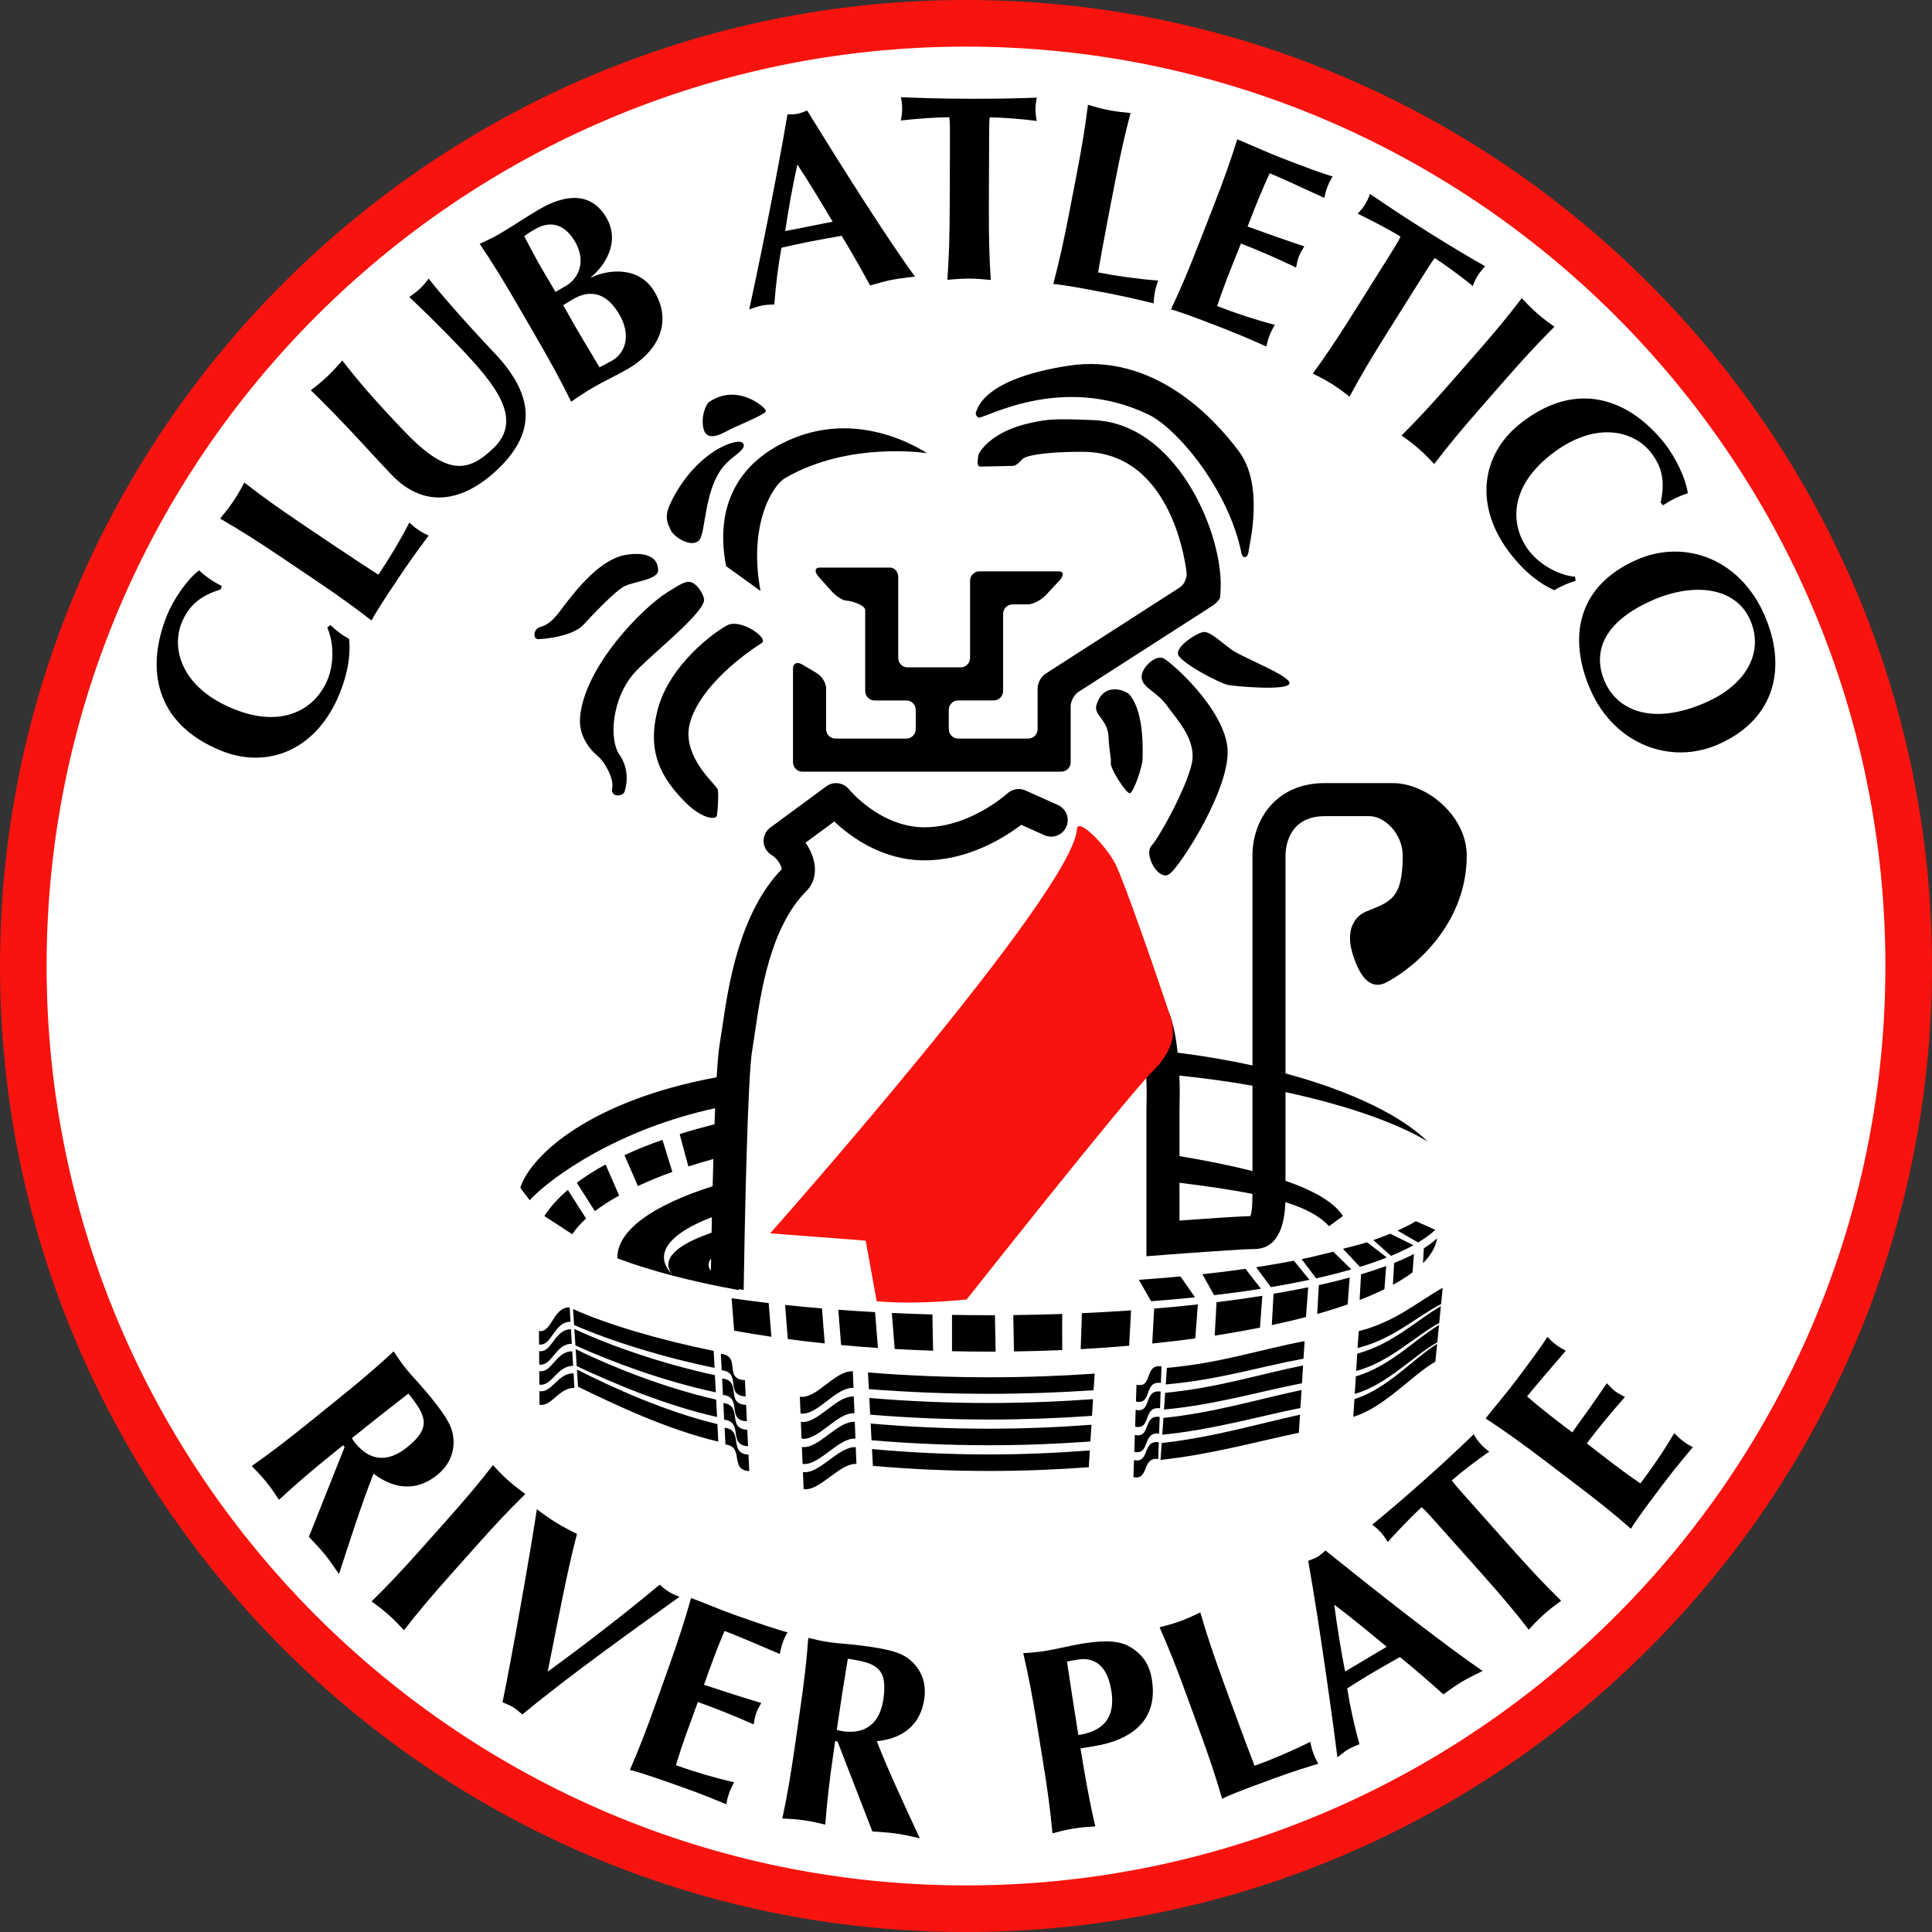 <?xml version="1.0" encoding="utf-8"?>
<!-- Generator: Adobe Illustrator 16.0.3, SVG Export Plug-In . SVG Version: 6.00 Build 0)  -->
<!DOCTYPE svg PUBLIC "-//W3C//DTD SVG 1.1//EN" "http://www.w3.org/Graphics/SVG/1.1/DTD/svg11.dtd">
<svg version="1.1" id="Capa_1" xmlns="http://www.w3.org/2000/svg" xmlns:xlink="http://www.w3.org/1999/xlink" x="0px" y="0px"
	 width="175.746px" height="175.748px" viewBox="0 0 175.746 175.748" enable-background="new 0 0 175.746 175.748"
	 xml:space="preserve">
<rect x="0" y="0" width="175.746" height="175.748" fill="#333333" stroke="none"/>
<g>
	<path fill-rule="evenodd" clip-rule="evenodd" fill="#F8130E" d="M0,87.874c0,48.454,39.42,87.874,87.874,87.874
		s87.872-39.42,87.872-87.874C175.746,39.42,136.328,0,87.874,0S0,39.42,0,87.874L0,87.874z"/>
	<path fill-rule="evenodd" clip-rule="evenodd" fill="#FFFFFF" d="M4.24,87.874c0-46.115,37.518-83.633,83.634-83.633
		c46.115,0,83.632,37.518,83.632,83.633c0,46.116-37.517,83.634-83.632,83.634C41.758,171.508,4.24,133.99,4.24,87.874L4.24,87.874z
		"/>
	<path fill-rule="evenodd" clip-rule="evenodd" d="M49.517,110.618l2.539,1.657c0.314-0.48,0.74-0.958,1.257-1.43l-1.66-2.607
		C50.776,108.985,50.058,109.78,49.517,110.618L49.517,110.618z"/>
	<path fill-rule="evenodd" clip-rule="evenodd" d="M56.32,108.753l-1.233-2.825c-0.967,0.522-1.838,1.078-2.62,1.662l1.645,2.586
		C54.746,109.69,55.486,109.217,56.32,108.753L56.32,108.753z"/>
	<path fill-rule="evenodd" clip-rule="evenodd" d="M61.159,106.604l-0.898-2.92c-1.229,0.433-2.381,0.898-3.458,1.395l1.225,2.808
		C58.982,107.441,60.025,107.012,61.159,106.604L61.159,106.604z"/>
	<path fill-rule="evenodd" clip-rule="evenodd" d="M66.549,118.094l0.235,2.953c1.092,0.199,2.221,0.385,3.386,0.555l-0.245-3.065
		C68.766,118.401,67.637,118.254,66.549,118.094L66.549,118.094z"/>
	<path fill-rule="evenodd" clip-rule="evenodd" d="M74.77,119.023c-1.144-0.096-2.263-0.201-3.354-0.318l0.248,3.104
		c1.093,0.146,2.214,0.278,3.361,0.396L74.77,119.023L74.77,119.023z"/>
	<path fill-rule="evenodd" clip-rule="evenodd" d="M76.512,122.354c1.097,0.1,2.213,0.189,3.35,0.266l-0.261-3.262
		c-1.135-0.061-2.25-0.133-3.346-0.216L76.512,122.354L76.512,122.354z"/>
	<path fill-rule="evenodd" clip-rule="evenodd" d="M81.386,122.712c1.147,0.065,2.313,0.116,3.494,0.155l-0.064-3.295
		c-1.249-0.033-2.479-0.079-3.691-0.136L81.386,122.712L81.386,122.712z"/>
	<path fill-rule="evenodd" clip-rule="evenodd" d="M86.6,119.609l0,3.305c1.11,0.023,2.23,0.039,3.365,0.039
		c0.202,0,0.401-0.004,0.604-0.004l-0.064-3.313c-0.18,0.002-0.358,0.004-0.539,0.004C88.832,119.641,87.71,119.629,86.6,119.609
		L86.6,119.609z"/>
	<path fill-rule="evenodd" clip-rule="evenodd" d="M92.238,122.936c1.484-0.021,2.946-0.066,4.386-0.127l-0.002-3.283
		c-1.459,0.049-2.942,0.084-4.448,0.102L92.238,122.936L92.238,122.936z"/>
	<path fill-rule="evenodd" clip-rule="evenodd" d="M98.306,122.726c1.502-0.082,2.971-0.188,4.407-0.311l0.173-3.215
		c-1.457,0.102-2.946,0.186-4.468,0.254L98.306,122.726L98.306,122.726z"/>
	<path fill-rule="evenodd" clip-rule="evenodd" d="M108.963,118.657c-1.286,0.142-2.614,0.269-3.973,0.38l-0.178,3.178
		c1.341-0.137,2.648-0.291,3.918-0.466L108.963,118.657L108.963,118.657z"/>
	<path fill-rule="evenodd" clip-rule="evenodd" d="M114.613,120.767l0.217-2.895c-1.329,0.214-2.721,0.408-4.166,0.586l-0.168,3.037
		C111.927,121.273,113.3,121.029,114.613,120.767L114.613,120.767z"/>
	<path fill-rule="evenodd" clip-rule="evenodd" d="M115.692,120.537c1.082-0.229,2.118-0.474,3.107-0.73l0.203-2.705
		c-1.002,0.205-2.058,0.399-3.152,0.583L115.692,120.537L115.692,120.537z"/>
	<path fill-rule="evenodd" clip-rule="evenodd" d="M119.821,119.527c0.981-0.278,1.903-0.57,2.769-0.874l0.185-2.443
		c-0.884,0.241-1.815,0.474-2.807,0.693L119.821,119.527L119.821,119.527z"/>
	<path fill-rule="evenodd" clip-rule="evenodd" d="M125.935,117.275l0.16-2.112c-0.705,0.26-1.469,0.511-2.285,0.754l-0.131,2.337
		C124.493,117.939,125.247,117.612,125.935,117.275L125.935,117.275z"/>
	<path fill-rule="evenodd" clip-rule="evenodd" d="M128.62,114.066c-0.538,0.28-1.142,0.552-1.801,0.816l-0.112,1.991
		c0.67-0.366,1.272-0.742,1.786-1.13L128.62,114.066L128.62,114.066z"/>
	<path fill-rule="evenodd" clip-rule="evenodd" d="M129.52,113.55l-0.077,1.362c0.719-0.729,1.163-1.486,1.28-2.266
		C130.396,112.954,129.989,113.254,129.52,113.55L129.52,113.55z"/>
	<path fill-rule="evenodd" clip-rule="evenodd" d="M77.727,128.557l-0.059-1.52c-1.611-0.096-3.278,2.521-4.816,2.305l0.063,1.529
		C74.436,131.082,76.134,128.465,77.727,128.557L77.727,128.557z"/>
	<path fill-rule="evenodd" clip-rule="evenodd" d="M77.638,126.252l-0.059-1.509c-1.646-0.09-3.25,2.523-4.82,2.313l0.063,1.527
		C74.371,128.788,76.014,126.164,77.638,126.252L77.638,126.252z"/>
	<path fill-rule="evenodd" clip-rule="evenodd" d="M78.956,124.847l0.08,1.517c3.518,0.274,7.172,0.426,10.929,0.426
		c3.259,0,6.435-0.118,9.516-0.325l0.095-1.512c-3.115,0.218-6.328,0.333-9.61,0.333C86.189,125.285,82.504,125.131,78.956,124.847
		L78.956,124.847z"/>
	<path fill-rule="evenodd" clip-rule="evenodd" d="M77.816,130.865l-0.059-1.523c-1.58-0.104-3.301,2.506-4.811,2.283l0.063,1.537
		C74.502,133.379,76.255,130.768,77.816,130.865L77.816,130.865z"/>
	<path fill-rule="evenodd" clip-rule="evenodd" d="M65.146,127.319c-4.815-1.104-9.537-3.006-12.783-4.59l0.098,1.543
		c3.287,1.541,8.041,3.567,12.766,4.627L65.146,127.319L65.146,127.319z"/>
	<path fill-rule="evenodd" clip-rule="evenodd" d="M105.885,128.22c4.65-0.427,8.602-1.627,12.548-2.391l0.103-1.619
		c-3.994,0.797-7.797,2.04-12.545,2.488L105.885,128.22L105.885,128.22z"/>
	<path fill-rule="evenodd" clip-rule="evenodd" d="M123.236,126.799c2.938-0.834,5.37-3.515,7.508-4.693l0.157-1.582
		c-2.13,1.263-4.456,3.772-7.565,4.678L123.236,126.799L123.236,126.799z"/>
	<path fill-rule="evenodd" clip-rule="evenodd" d="M106.044,125.936c4.766-0.409,8.507-1.604,12.53-2.344l0.1-1.598
		c-4.066,0.769-7.659,2.009-12.526,2.436L106.044,125.936L106.044,125.936z"/>
	<path fill-rule="evenodd" clip-rule="evenodd" d="M79.078,127.169l0.08,1.519c3.48,0.284,7.093,0.441,10.807,0.441
		c3.206,0,6.335-0.122,9.371-0.335l0.094-1.52c-3.072,0.223-6.232,0.351-9.465,0.351C86.232,127.625,82.589,127.464,79.078,127.169
		L79.078,127.169z"/>
	<path fill-rule="evenodd" clip-rule="evenodd" d="M65.034,125.098c-4.861-1.06-9.53-2.677-12.787-4.208l0.095,1.497
		c3.303,1.499,7.999,3.249,12.771,4.272L65.034,125.098L65.034,125.098z"/>
	<path fill-rule="evenodd" clip-rule="evenodd" d="M73.04,133.907l0.064,1.554c1.46,0.221,3.275-2.394,4.802-2.289l-0.06-1.525
		C76.296,131.534,74.521,134.137,73.04,133.907L73.04,133.907z"/>
	<path fill-rule="evenodd" clip-rule="evenodd" d="M103.307,128.248l-0.049,1.53c1.499,0.323,0.684-1.883,2.265-1.672l0.053-1.521
		C103.977,126.369,104.826,128.576,103.307,128.248L103.307,128.248z"/>
	<path fill-rule="evenodd" clip-rule="evenodd" d="M103.332,127.491c1.531,0.317,0.657-1.898,2.271-1.691l0.053-1.509
		c-1.635-0.212-0.725,1.997-2.273,1.672L103.332,127.491L103.332,127.491z"/>
	<path fill-rule="evenodd" clip-rule="evenodd" d="M103.232,130.53l-0.051,1.539c1.472,0.327,0.71-1.87,2.259-1.656l0.053-1.523
		C103.928,128.67,104.722,130.865,103.232,130.53L103.232,130.53z"/>
	<path fill-rule="evenodd" clip-rule="evenodd" d="M103.155,132.815l-0.051,1.553c1.441,0.328,0.74-1.864,2.256-1.647l0.053-1.526
		C103.876,130.969,104.618,133.154,103.155,132.815L103.155,132.815z"/>
	<path fill-rule="evenodd" clip-rule="evenodd" d="M67.941,129.291l-0.071-1.492c-1.947-0.096-0.324-2.196-2.183-2.408l0.076,1.502
		C67.601,127.1,66.017,129.199,67.941,129.291L67.941,129.291z"/>
	<path fill-rule="evenodd" clip-rule="evenodd" d="M67.834,127.027l-0.072-1.48c-1.989-0.09-0.292-2.192-2.189-2.397l0.077,1.5
		C67.523,124.849,65.871,126.941,67.834,127.027L67.834,127.027z"/>
	<path fill-rule="evenodd" clip-rule="evenodd" d="M68.049,131.557l-0.072-1.496c-1.909-0.102-0.353-2.211-2.177-2.43l0.076,1.51
		C67.68,129.354,66.164,131.458,68.049,131.557L68.049,131.557z"/>
	<path fill-rule="evenodd" clip-rule="evenodd" d="M65.914,129.873l0.077,1.524c1.764,0.216,0.321,2.32,2.167,2.422l-0.072-1.497
		C66.213,132.212,67.705,130.098,65.914,129.873L65.914,129.873z"/>
	<path fill-rule="evenodd" clip-rule="evenodd" d="M52.017,122.24l-0.078-1.321c-1.504-0.016-1.73,2.177-2.898,1.985l0.01,1.222
		C50.204,124.311,50.531,122.227,52.017,122.24L52.017,122.24z"/>
	<path fill-rule="evenodd" clip-rule="evenodd" d="M51.898,120.235l-0.078-1.312c-1.536-0.01-1.602,2.344-2.794,2.158l0.01,1.219
		C50.212,122.479,50.383,120.229,51.898,120.235L51.898,120.235z"/>
	<path fill-rule="evenodd" clip-rule="evenodd" d="M52.057,122.924c-1.475-0.025-1.856,1.997-3.002,1.802l0.01,1.226
		c1.132,0.191,1.614-1.724,3.07-1.702L52.057,122.924L52.057,122.924z"/>
	<path fill-rule="evenodd" clip-rule="evenodd" d="M49.069,126.546l0.01,1.239c1.108,0.194,1.749-1.559,3.174-1.531l-0.078-1.325
		C50.729,124.896,50.193,126.748,49.069,126.546L49.069,126.546z"/>
	<path fill-rule="evenodd" clip-rule="evenodd" d="M79.323,131.816l0.081,1.527c3.404,0.3,6.935,0.464,10.562,0.464
		c3.102,0,6.135-0.121,9.079-0.343l0.094-1.527c-2.979,0.233-6.042,0.367-9.173,0.367C86.318,132.305,82.758,132.132,79.323,131.816
		L79.323,131.816z"/>
	<path fill-rule="evenodd" clip-rule="evenodd" d="M123.104,128.884c2.819-0.848,5.391-3.846,7.466-5.021l0.16-1.617
		c-2.079,1.265-4.538,4.101-7.523,5.024L123.104,128.884L123.104,128.884z"/>
	<path fill-rule="evenodd" clip-rule="evenodd" d="M52.481,124.582l0.099,1.561c3.274,1.588,8.076,3.898,12.761,4.994l-0.081-1.591
		C60.492,128.4,55.713,126.219,52.481,124.582L52.481,124.582z"/>
	<path fill-rule="evenodd" clip-rule="evenodd" d="M105.568,132.798c4.421-0.458,8.786-1.667,12.583-2.465l0.104-1.646
		c-3.841,0.843-8.066,2.09-12.581,2.577L105.568,132.798L105.568,132.798z"/>
	<path fill-rule="evenodd" clip-rule="evenodd" d="M105.727,130.509c4.536-0.444,8.693-1.648,12.565-2.432l0.104-1.635
		c-3.919,0.822-7.931,2.069-12.563,2.539L105.727,130.509L105.727,130.509z"/>
	<path fill-rule="evenodd" clip-rule="evenodd" d="M79.2,129.492l0.08,1.521c3.443,0.294,7.014,0.454,10.685,0.454
		c3.155,0,6.234-0.121,9.225-0.341l0.096-1.522c-3.027,0.229-6.138,0.359-9.32,0.359C86.276,129.964,82.674,129.798,79.2,129.492
		L79.2,129.492z"/>
	<path fill-rule="evenodd" clip-rule="evenodd" d="M123.365,124.711c3.066-0.818,5.352-3.181,7.554-4.363l0.152-1.533
		c-2.181,1.255-4.376,3.441-7.608,4.321L123.365,124.711L123.365,124.711z"/>
	<path fill-rule="evenodd" clip-rule="evenodd" d="M65,124.43l-0.078-1.541c-4.898-1.011-9.523-2.342-12.791-3.808l0.092,1.45
		C55.541,121.979,60.184,123.444,65,124.43L65,124.43z"/>
	<path fill-rule="evenodd" clip-rule="evenodd" d="M123.496,122.626c3.184-0.795,5.336-2.827,7.595-4.004l0.146-1.478
		c-2.231,1.241-4.293,3.102-7.645,3.948L123.496,122.626L123.496,122.626z"/>
	<path fill-rule="evenodd" clip-rule="evenodd" d="M124.354,113.003c-0.624,0.206-1.499,0.403-2.188,0.596l1.541,1.643
		c0.881-0.271,1.697-0.555,2.449-0.85L124.354,113.003L124.354,113.003z"/>
	<path fill-rule="evenodd" clip-rule="evenodd" d="M118.408,114.538l1.315,1.749c1.136-0.255,2.204-0.527,3.203-0.815l-1.648-1.612
		C120.405,114.078,119.365,114.343,118.408,114.538L118.408,114.538z"/>
	<path fill-rule="evenodd" clip-rule="evenodd" d="M128.577,113.271l-2.116-1.044c-0.484,0.198-0.999,0.392-1.537,0.578l1.609,1.435
		C127.289,113.93,127.97,113.606,128.577,113.271L128.577,113.271z"/>
	<path fill-rule="evenodd" clip-rule="evenodd" d="M130.561,111.875l-1.759-0.789c-0.501,0.296-1.063,0.58-1.674,0.854l1.87,1.083
		C129.611,112.655,130.136,112.272,130.561,111.875L130.561,111.875z"/>
	<path fill-rule="evenodd" clip-rule="evenodd" d="M108.704,118.012l-1.321-1.899c-1.231,0.115-2.492,0.218-3.784,0.306l1.113,1.948
		C106.079,118.265,107.41,118.145,108.704,118.012L108.704,118.012z"/>
	<path fill-rule="evenodd" clip-rule="evenodd" d="M114.267,115.272l1.338,1.815c1.225-0.208,2.4-0.43,3.514-0.668l-1.423-1.738
		C116.603,114.895,115.455,115.091,114.267,115.272L114.267,115.272z"/>
	<path fill-rule="evenodd" clip-rule="evenodd" d="M109.376,115.911l1.069,1.906c1.474-0.174,2.897-0.366,4.256-0.581l-1.403-1.813
		C112.092,115.596,110.664,115.77,109.376,115.911L109.376,115.911z"/>
	<path fill-rule="evenodd" clip-rule="evenodd" d="M64.996,102.268c-1.09,0.28-2.156,0.574-3.17,0.896l0.791,2.944
		c0.726-0.236,1.491-0.462,2.277-0.68c-0.024,0.826-0.047,1.657-0.068,2.476c-5.386,1.717-8.665,3.987-8.665,6.477
		c0,0.029,0.006,0.059,0.007,0.088c1.516,0.569,3.213,1.099,5.067,1.582l0,0c0.003,0.002,0.006,0.002,0.008,0.002
		c0.005,0.002,0.01,0.004,0.015,0.004h0c1.843,0.479,3.831,0.918,5.961,1.3v-0.092c0.144,0.027,0.285,0.057,0.43,0.082
		c0.075-5.333,0.359-19.527,0.779-21.838l0.257-1.658c0.515-3.556,1.376-9.508,4.685-12.816c0.497-0.498,0.76-1.169,0.76-1.924
		c0-0.137-0.008-0.276-0.026-0.417c-0.086-0.696-0.39-1.405-0.832-2.035c1.051-0.774,1.757-1.295,2.619-1.93
		c1.435,1.354,4.328,3.533,8.202,3.533c4.046,0,7.355-2.126,8.804-3.233c0.863,0.387,2.11,0.945,2.11,0.945
		c0.758,0.34,1.646,0.001,1.987-0.757c0.339-0.758,0-1.646-0.758-1.987l-2.958-1.326c-0.549-0.246-1.192-0.139-1.635,0.268
		c-0.033,0.031-3.403,3.083-7.551,3.083c-4.013,0-6.838-3.423-6.866-3.458c-0.506-0.624-1.417-0.744-2.063-0.267l-5.089,3.75
		c-0.386,0.285-0.612,0.734-0.612,1.211c0,0.023,0,0.047,0.001,0.071c0.023,0.502,0.297,0.959,0.728,1.218
		c0.589,0.354,0.902,1.02,0.919,1.286c-3.896,4.033-4.878,10.732-5.403,14.355l-0.239,1.551c-0.102,0.563-0.194,1.639-0.276,3.023
		c-11.445,2.112-16.863,7.047-17.856,10.022c-0.025,0.074,0.83,1.09,0.836,1.169c2.041-2.199,8.201-6.504,16.88-8.374
		C65.033,101.281,65.015,101.769,64.996,102.268L64.996,102.268z M60.397,114.38c0-1.342,1.599-2.595,4.362-3.659
		c-0.01,0.487-0.021,0.959-0.029,1.415c-2.494,0.857-3.936,1.851-3.936,2.911c0,0.3,0.126,0.594,0.347,0.882
		C60.665,115.429,60.397,114.912,60.397,114.38L60.397,114.38z M64.687,114.485c-0.007,0.401-0.014,0.77-0.019,1.104
		c-0.139-0.179-0.216-0.358-0.216-0.543C64.451,114.857,64.536,114.669,64.687,114.485L64.687,114.485z"/>
	<path fill-rule="evenodd" clip-rule="evenodd" d="M113.931,77.827v19.09c-2.113-0.46-4.382-0.855-6.804-1.159
		c-0.138-1.271-0.366-2.545-0.738-3.521c-0.298-0.776-1.763-0.052-2.468,0.387c-0.703,0.44-0.918,1.369-0.478,2.074
		c0.931,1.487,0.882,4.125,0.852,5.701l-0.009,0.734v13.143l1.619-0.125c1.922-0.148,7.138-0.532,8.189-0.532
		c2.412,0,2.776-2.696,2.831-4.269c1.795,0.563,3.119,1.257,3.973,2.193l1.267-0.931c-0.824-1.271-2.675-2.315-5.228-3.199v-8.068
		c6.007,1.288,10.455,2.984,12.939,4.498c-2.318-2.281-6.79-4.539-12.939-6.197V77.827c0-0.599,0.173-3.586,3.585-3.586h4.02
		c1.482,0,3.058,1.676,3.058,3.586c0,3.969-1.135,4.194-3.326,5.09c-0.91,0.372-1.959,1.519-1.222,3.887
		c0.713,2.293,1.744,3.268,3.098,2.542c3.09-1.66,7.273-5.724,7.273-11.519c0-3.574-3.601-6.593-6.739-6.593h-6.161
		C115.993,71.234,113.931,74.651,113.931,77.827L113.931,77.827z M113.931,108.633c0,1.149-0.083,1.71-0.175,1.988
		c-1.278,0.037-4.46,0.26-6.463,0.409c0-0.765,0-2.047,0-3.44c2.547,0.319,4.76,0.639,6.638,1.017V108.633L113.931,108.633z
		 M113.931,106.528c-1.99-0.511-4.228-0.959-6.638-1.362c0-2.168,0-4.033,0-4.033l0.01-0.678c0.006-0.329,0.012-0.695,0.012-1.087
		c0-0.444-0.01-0.967-0.033-1.527c2.361,0.243,4.579,0.557,6.649,0.921V106.528L113.931,106.528z"/>
	<path fill-rule="evenodd" clip-rule="evenodd" d="M81.709,59.856v-7.373c0-0.469-0.338-0.853-0.752-0.853s-1.135,0-1.604,0h-4.779
		c-0.469,0-0.509,0.384-0.09,0.853l1.166,1.302c0.419,0.469,1.032,0.853,1.36,0.853c0.328,0,1.692,0.383,1.692,0.852v7.374
		c0,0.469,0.384,0.853,0.853,0.853h2.892c0.469,0,0.853,0.384,0.853,0.853v1.764c0,0.469-0.384,0.853-0.853,0.853h-6.45
		c-0.469,0-0.853-0.384-0.853-0.853v-3.744c0-0.469-0.384-1.082-0.853-1.361l-1.302-0.776c-0.469-0.28-0.853-0.125-0.853,0.345
		v8.544c0,0.469,0.384,0.853,0.853,0.853h23.553c0.468,0,0.852-0.384,0.852-0.853v-5.097c0-0.469,0.323-1.06,0.719-1.313
		l12.146-7.808c0.394-0.254,0.727-0.633,0.738-0.842c0.014-0.21,0.033-0.606,0.045-0.881c0,0,0,0,0-0.268
		c0-5.014-4.119-14.594-11.535-14.913c-3.65-0.158-4.226-0.082-5.765,0.25c-3.608,0.778-4.746,2.697-4.762,3.007
		c-0.02,0.351-0.193,0.963,0.21,0.963c0.431,0,2.808-0.057,2.808-0.057c0.636,0.046,0.836-0.645,1.284-0.781
		c0,0,0.961-0.504,5.192-0.504c8.425,0,9.466,11.038,9.466,11.038c0.043,0.467-0.242,1.056-0.636,1.31l-12.199,7.842
		c-0.396,0.254-0.72,0.845-0.72,1.314v3.73c0,0.469-0.383,0.853-0.852,0.853h-6.375c-0.469,0-0.853-0.384-0.853-0.853v-1.764
		c0-0.469,0.384-0.853,0.853-0.853h3.238c0.468,0,0.852-0.384,0.852-0.853v-7.029c0-0.469,0.384-0.853,0.854-0.853h1.39
		c0.469,0,1.21-0.384,1.649-0.853l1.215-1.301c0.439-0.469,0.413-0.853-0.054-0.853h-7.207c-0.47,0-0.854,0.384-0.854,0.853v7.028
		c0,0.469-0.384,0.853-0.853,0.853h-4.826C82.093,60.709,81.709,60.326,81.709,59.856L81.709,59.856z"/>
	<path fill-rule="evenodd" clip-rule="evenodd" d="M66.049,51.501l3.133,2.255c-1.097-5.812,0.962-9.522,2.255-10.275
		c5.808-3.381,12.907-2.256,12.907-2.256c-0.3-0.133-6.806-4.679-13.909-0.501C68.305,41.978,64.796,44.985,66.049,51.501
		L66.049,51.501z"/>
	<path fill-rule="evenodd" clip-rule="evenodd" d="M66.221,39.157c0.545-0.306,3.453-1.462,3.453-1.769
		c0-0.306-2.58-2.588-5.177-0.815c-0.249,0.169-0.792,1.326-0.487,2.482C64.316,40.211,65.677,39.462,66.221,39.157L66.221,39.157z"
		/>
	<path fill-rule="evenodd" clip-rule="evenodd" d="M63.543,49.204c0.752-0.626,0.376-5.096,2.694-7.226
		c0.768-0.705,1.628-1.127,1.378-1.629c-0.339-0.677-4.39,0.642-6.663,5.513c-0.584,1.253-0.165,1.83,0.063,2.361
		C61.267,48.808,62.791,49.831,63.543,49.204L63.543,49.204z"/>
	<path fill-rule="evenodd" clip-rule="evenodd" d="M49.007,58.143c1.504-0.083,3.342-0.501,4.094-1.337
		c0.279-0.311,2.84-3.091,3.759-3.508s3.007-0.584,3.007-1.42c0-1.002-0.773-1.715-2.841-1.42c-2.339,0.334-4.497,3.018-5.931,4.929
		c-0.752,1.003-1.17,1.42-2.005,1.671C48.531,57.225,48.424,58.175,49.007,58.143L49.007,58.143z"/>
	<path fill-rule="evenodd" clip-rule="evenodd" d="M64.044,54.467c-0.119-0.555-0.669-1.36-1.169-1.504
		c-0.532-0.153-1.052,0.229-2.172,0.918c-2.172,1.337-7.531,6.7-7.936,11.361c-0.167,1.922,1.169,3.174,1.671,3.592
		c0.501,0.418,1.419,1.922,1.253,2.84c-0.167,0.919,0.919,0.751,1.086,0.417c0.167-0.333,0.585-2.004-0.417-3.425
		c-1.003-1.42-0.669-5.096,1.253-7.351C58.958,59.737,64.295,55.636,64.044,54.467L64.044,54.467z"/>
	<path fill-rule="evenodd" clip-rule="evenodd" d="M69.307,58.477c0.635-0.412-1.921-2.256-3.174-1.588
		c-1.253,0.669-5.179,3.592-6.265,7.519c-1.086,3.926,0.25,6.349,2.506,8.604c1.459,1.459,2.766,1.613,2.84,1.169
		c0.083-0.501,0.167-1.922,0.083-2.339c-0.083-0.418-2.673-2.423-2.673-5.096C62.625,64.491,65.047,61.233,69.307,58.477
		L69.307,58.477z"/>
	<path fill-rule="evenodd" clip-rule="evenodd" d="M89.012,37.984c0.429,0.19,7.519-4.118,15.495-0.257
		c2.467,1.194,7.25,6.699,8.437,12.655c0.08,0.398,0.556,0.477,0.637-0.239c0.08-0.716,1.433-5.969-0.876-9.074
		c-2.309-3.104-7.798-8.993-15.52-7.8c-7.721,1.194-8.257,3.866-8.407,4.229C88.699,37.687,88.871,37.921,89.012,37.984
		L89.012,37.984z"/>
	<path fill-rule="evenodd" clip-rule="evenodd" d="M102.763,72.16c0.344,0,1.172-2.48,1.172-3.1c0-0.621,0.196-4.209-1.172-5.855
		c-0.343-0.414-2.411-1.24-3.031,0.964c-0.243,0.865,1.033,1.309,1.103,2.824c0.07,1.516,0.275,1.929,0.207,2.411
		C100.973,69.887,102.418,72.16,102.763,72.16L102.763,72.16z"/>
	<path fill-rule="evenodd" clip-rule="evenodd" d="M106.345,79.53c0.966-0.62,5.72-7.991,5.305-11.573
		c-0.413-3.582-5.028-7.646-5.786-8.059c-0.757-0.414-2.206,0.958-1.999,1.86c0.208,0.896,1.379,1.171,2.273,2.411
		c0.896,1.24,2.48,2.893,2.344,4.822c-0.14,1.929-2.963,7.095-3.72,7.922C104.003,77.739,105.38,80.15,106.345,79.53L106.345,79.53z
		"/>
	<path fill-rule="evenodd" clip-rule="evenodd" d="M109.584,57.487c-0.523-0.058-2.687,1.309-2.413,2.066
		c0.276,0.758,3.789,2.617,4.547,2.755c0.758,0.138,5.442,0.551,5.58-0.137c0.137-0.688-4.272-2.342-5.305-3.1
		C110.96,58.313,110.204,57.556,109.584,57.487L109.584,57.487z"/>
	<path fill-rule="evenodd" clip-rule="evenodd" fill="#F8130E" d="M97.961,75.435c0.069-1.168,2.673,1.503,3.509,3.174
		c0.835,1.67,3.75,10.119,4.919,13.627c0.283,0.854,1.002,2.674-1.504,5.181c-2.506,2.506-16.948,20.788-16.948,20.788
		s-4.344,0.502-8.187,0.167l-1.003-5.514l-8.688-0.667C70.059,112.191,97.627,81.115,97.961,75.435L97.961,75.435z"/>
	<path fill-rule="evenodd" clip-rule="evenodd" d="M30.061,56.866c0.526,0.497,1.101,0.937,1.698,1.256
		c0.147,1.435-0.117,3.118-0.855,4.947c-2.09,5.176-6.559,6.926-10.775,5.224c-6.158-2.485-6.838-7.612-4.947-12.297
		c0.63-1.562,1.892-3.335,2.931-4.11c0.619,0.587,1.337,1.059,2.068,1.431l-0.126,0.313c-1.833,0.557-2.895,1.452-3.535,3.036
		c-0.963,2.387,0.021,5.924,4.751,7.833c4.596,1.855,7.501-0.137,8.538-2.703c0.576-1.428,0.573-3.349-0.043-4.713L30.061,56.866
		L30.061,56.866z"/>
	<path fill-rule="evenodd" clip-rule="evenodd" d="M25.658,50.732c-2.236-1.504-3.8-2.5-5.636-3.561
		c0.335-0.413,0.758-0.911,1.201-1.57c0.444-0.658,0.747-1.237,1.002-1.704c1.675,1.303,3.186,2.377,5.421,3.882l2.714,1.827
		c1.478,0.994,3.008,1.996,4.059,2.674c1.007-1.497,1.962-3.086,2.817-4.745c0.252,0.228,0.425,0.402,0.844,0.685
		s0.646,0.377,0.912,0.498c-0.503,0.706-1.214,1.589-2.45,3.425c-2.19,3.253-2.493,3.833-2.749,4.298
		c-1.676-1.302-3.186-2.376-5.421-3.881L25.658,50.732L25.658,50.732z"/>
	<path fill-rule="evenodd" clip-rule="evenodd" d="M35.588,43.155c-1.787-1.885-2.646-2.862-3.838-4.119
		c-1.754-1.851-2.898-2.988-3.479-3.531c0.521-0.395,1.042-0.823,1.514-1.27s0.927-0.945,1.349-1.445
		c1.924,2.485,3.628,4.318,5.548,6.343c4.038,4.261,5.923,3.8,8.193,1.649c2.793-2.648,0.123-5.851-2.956-9.099
		c-1.522-1.606-3.081-3.146-4.691-4.669c0.347-0.229,0.677-0.476,0.973-0.757c0.297-0.281,0.543-0.582,0.79-0.915
		c0.872,1.13,3.117,3.743,5.98,6.763c3.84,4.051,3.665,7.399,0.277,10.609C42.264,45.546,38.7,46.438,35.588,43.155L35.588,43.155z"
		/>
	<path fill-rule="evenodd" clip-rule="evenodd" d="M47.143,27.849c-1.351-2.331-2.321-3.91-3.507-5.669
		c0.482-0.224,1.08-0.487,1.768-0.885c1.187-0.688,2.5-1.588,3.687-2.275c2.498-1.448,4.76-1.479,6.074,0.79
		c1.315,2.269-0.233,4.445-1.403,5.401l0.024,0.041c1.306-0.673,4.313-1.192,5.773,1.327c1.725,2.977,0.039,5.538-2.438,6.973
		c-1.103,0.64-2.08,1.066-3.12,1.669c-0.75,0.434-1.609,1.015-2.042,1.322c-0.937-1.904-1.824-3.532-3.175-5.863L47.143,27.849
		L47.143,27.849z M48.673,20.845c-0.604,0.35-0.737,0.455-0.984,0.653c0.549,1.044,1.183,2.234,1.593,2.942
		c0.434,0.75,0.841,1.403,1.251,2.111l0.937-0.542c1.187-0.688,1.866-2.25,0.841-4.019C51.54,20.658,50.318,19.893,48.673,20.845
		L48.673,20.845z M52.116,27.219c-0.374,0.217-0.633,0.395-0.883,0.54c0.337,0.583,0.655,1.178,1.149,2.031
		c0.76,1.312,1.73,2.89,2.152,3.619c0.387-0.196,0.711-0.356,1.169-0.622c1.228-0.711,1.699-2.347,0.65-4.158
		C55.232,26.694,53.782,26.255,52.116,27.219L52.116,27.219z"/>
	<path fill-rule="evenodd" clip-rule="evenodd" d="M83.23,25.16c-0.765,0.103-1.44,0.163-2.101,0.293
		c-0.661,0.131-1.331,0.337-1.982,0.515c-0.813-1.507-1.678-3.028-2.586-4.516c-1.02,0.178-2.016,0.35-3.03,0.551
		c-0.826,0.164-1.624,0.346-2.445,0.533c-0.32,1.731-0.521,3.438-0.647,5.156c-0.387,0.027-0.755,0.027-1.132,0.102
		c-0.378,0.074-0.718,0.215-1.157,0.351c0.638-2.849,2.516-11.952,3.48-17.733c0.316-0.014,0.613,0.001,0.92-0.06
		c0.306-0.061,0.575-0.188,0.873-0.296C76.494,15.04,80.676,21.668,83.23,25.16L83.23,25.16z M75.743,20.167
		c-1.063-1.776-2.092-3.51-3.212-5.202c-0.438,2-0.801,4.01-1.106,6.057L75.743,20.167L75.743,20.167z"/>
	<path fill-rule="evenodd" clip-rule="evenodd" d="M86.412,12.779c0.003-0.914,0.005-1.78-0.065-2.117
		c-0.938-0.003-2.96,0.134-4.403,0.298c0.073-0.36,0.122-0.697,0.124-1.058c0.001-0.361-0.046-0.698-0.117-1.059
		c2.188,0.079,3.271,0.13,6.253,0.14c2.984,0.009,4.066-0.035,6.112-0.101c-0.074,0.36-0.123,0.697-0.123,1.058
		c-0.002,0.361,0.045,0.698,0.115,1.06c-1.298-0.173-3.318-0.324-4.279-0.327c-0.051,0.336-0.053,1.203-0.055,2.117l-0.021,6.014
		c-0.01,2.695,0.034,4.547,0.171,6.665c-0.528-0.05-1.179-0.124-1.972-0.127c-0.795-0.002-1.445,0.067-1.974,0.114
		c0.151-2.116,0.205-3.969,0.213-6.664L86.412,12.779L86.412,12.779z"/>
	<path fill-rule="evenodd" clip-rule="evenodd" d="M97.889,16.111c0.514-2.645,0.817-4.473,1.079-6.579
		c0.509,0.148,1.134,0.342,1.913,0.493c0.779,0.15,1.431,0.203,1.96,0.257c-0.545,2.051-0.944,3.861-1.455,6.506L100.763,20
		c-0.338,1.748-0.661,3.548-0.875,4.781c1.771,0.343,3.608,0.6,5.469,0.74c-0.111,0.322-0.206,0.549-0.302,1.044
		c-0.096,0.497-0.094,0.742-0.102,1.034c-0.846-0.188-1.938-0.498-4.111-0.918c-3.85-0.745-4.502-0.797-5.03-0.851
		c0.544-2.052,0.944-3.861,1.457-6.507L97.889,16.111L97.889,16.111z"/>
	<path fill-rule="evenodd" clip-rule="evenodd" d="M110.31,18.954c0.978-2.511,1.605-4.255,2.238-6.28
		c1.313,0.538,2.625,1.151,3.947,1.666c2.196,0.856,4.098,1.544,4.73,1.713c-0.151,0.251-0.3,0.503-0.459,0.907
		c-0.182,0.471-0.215,0.69-0.301,1.044c-1.66-0.776-4.29-1.98-4.964-2.242c-0.747,1.592-1.378,3.207-2.015,4.843
		c1.968,0.715,3.421,1.229,5.159,1.803c-0.291,0.48-0.392,0.674-0.505,0.965c-0.096,0.247-0.129,0.466-0.246,0.963
		c-1.651-0.798-3.308-1.52-5.011-2.184c-0.366,0.941-0.764,1.897-1.14,2.861c-0.366,0.941-0.721,1.914-1.024,2.828
		c1.683,0.655,3.442,1.238,5.248,1.708c-0.167,0.297-0.3,0.503-0.484,0.974c-0.182,0.471-0.225,0.713-0.283,0.999
		c-0.799-0.336-1.819-0.837-3.881-1.64c-3.653-1.423-4.286-1.592-4.797-1.739c0.902-1.92,1.621-3.629,2.598-6.14L110.31,18.954
		L110.31,18.954z"/>
	<path fill-rule="evenodd" clip-rule="evenodd" d="M126.331,23.348c0.488-0.774,0.948-1.507,1.065-1.831
		c-0.793-0.499-2.581-1.452-3.895-2.078c0.255-0.267,0.475-0.527,0.666-0.833s0.331-0.616,0.462-0.96
		c1.815,1.226,2.706,1.843,5.231,3.43c2.526,1.587,3.47,2.123,5.239,3.149c-0.254,0.268-0.474,0.527-0.665,0.833
		c-0.192,0.306-0.331,0.617-0.462,0.96c-1.011-0.833-2.644-2.031-3.46-2.543c-0.22,0.26-0.68,0.993-1.167,1.767l-3.199,5.093
		c-1.436,2.281-2.379,3.875-3.384,5.745c-0.423-0.323-0.934-0.729-1.606-1.152c-0.672-0.422-1.26-0.707-1.733-0.948
		c1.247-1.716,2.275-3.259,3.709-5.54L126.331,23.348L126.331,23.348z"/>
	<path fill-rule="evenodd" clip-rule="evenodd" d="M134.185,32.263c1.775-2.027,2.96-3.453,4.245-5.14
		c0.367,0.385,0.809,0.867,1.405,1.39c0.598,0.523,1.134,0.897,1.564,1.209c-1.504,1.498-2.761,2.859-4.536,4.887l-2.156,2.461
		c-1.773,2.027-2.958,3.453-4.244,5.141c-0.366-0.385-0.809-0.867-1.406-1.39c-0.597-0.523-1.134-0.897-1.563-1.209
		c1.504-1.498,2.761-2.86,4.535-4.887L134.185,32.263L134.185,32.263z"/>
	<path fill-rule="evenodd" clip-rule="evenodd" d="M143.324,52.83c-0.691,0.213-1.357,0.498-1.929,0.861
		c-1.321-0.577-2.657-1.635-3.889-3.178c-3.479-4.364-2.806-9.115,0.748-11.951c5.192-4.14,9.991-2.212,13.142,1.737
		c1.049,1.317,1.976,3.288,2.138,4.573c-0.816,0.25-1.578,0.644-2.263,1.097l-0.21-0.263c0.415-1.87,0.158-3.235-0.906-4.57
		c-1.605-2.013-5.169-2.894-9.157,0.286c-3.875,3.09-3.569,6.6-1.845,8.763c0.962,1.204,2.636,2.146,4.128,2.28L143.324,52.83
		L143.324,52.83z"/>
	<path fill-rule="evenodd" clip-rule="evenodd" d="M160.482,55.897c2.062,4.666,1.132,9.468-4.17,11.812
		c-4.358,1.925-9.446-0.009-11.616-4.917c-2.05-4.643-1.327-9.435,4.175-11.865C153.207,49.011,158.227,50.791,160.482,55.897
		L160.482,55.897z M159.2,56.385c-1.333-3.015-5.147-3.434-8.932-1.761c-4.687,2.07-5.364,4.947-4.274,7.411
		c1.167,2.641,4.389,3.979,9.185,1.86C158.987,62.213,160.453,59.224,159.2,56.385L159.2,56.385z"/>
	<path fill-rule="evenodd" clip-rule="evenodd" d="M31.345,131.641l-0.136-0.169l-0.768,0.619c-2.096,1.693-3.506,2.896-5.063,4.339
		c-0.295-0.442-0.647-0.993-1.146-1.611c-0.499-0.617-0.963-1.077-1.333-1.459c1.737-1.218,3.208-2.346,5.305-4.039l2.544-2.056
		c2.097-1.693,3.507-2.894,5.063-4.337c0.295,0.442,0.647,0.992,1.146,1.609c0.544,0.674,1.288,1.404,2.316,2.677
		c1.526,1.89,1.917,2.717,1.979,3.751c0.062,1.187-0.383,2.32-1.487,3.211c-1.816,1.469-3.823,1.356-5.787-0.117
		c-1.147,2.905-2.131,6.052-3.143,9.126c-0.416-0.592-0.813-1.198-1.267-1.761c-0.454-0.56-0.979-1.097-1.469-1.627L31.345,131.641
		L31.345,131.641z M37.149,126.766c-1.733,1.337-3.432,2.68-5.135,4.055c0.102,0.166,0.189,0.311,0.295,0.442
		c1.33,1.646,2.973,1.805,4.732,0.384C39.25,129.862,38.797,128.806,37.149,126.766L37.149,126.766z"/>
	<path fill-rule="evenodd" clip-rule="evenodd" d="M40.554,138.38c1.792-2.012,2.988-3.427,4.289-5.104
		c0.363,0.39,0.8,0.875,1.393,1.401c0.593,0.529,1.125,0.907,1.553,1.224c-1.516,1.484-2.784,2.836-4.577,4.849l-2.176,2.443
		c-1.792,2.013-2.989,3.426-4.289,5.104c-0.363-0.388-0.8-0.873-1.394-1.401c-0.592-0.528-1.125-0.906-1.553-1.222
		c1.516-1.486,2.784-2.837,4.577-4.85L40.554,138.38L40.554,138.38z"/>
	<path fill-rule="evenodd" clip-rule="evenodd" d="M60.012,144.146c0.25,0.237,0.532,0.468,0.839,0.656
		c0.308,0.188,0.641,0.337,0.966,0.45c-3.329,2.391-9.819,6.989-14.299,10.704c-0.283-0.229-0.533-0.467-0.84-0.656
		c-0.308-0.188-0.653-0.315-0.965-0.45c0.88-4.286,2.53-13.604,3.122-17.561c0.598,0.452,1.188,0.871,1.783,1.235
		c0.594,0.364,1.235,0.701,1.868,1.005c-0.952,3.622-1.814,8.342-2.664,12.534C53.337,149.506,56.996,146.669,60.012,144.146
		L60.012,144.146z"/>
	<path fill-rule="evenodd" clip-rule="evenodd" d="M60.813,151.705c0.904-2.539,1.479-4.3,2.053-6.344
		c1.329,0.499,2.657,1.075,3.994,1.551c2.221,0.791,4.141,1.423,4.777,1.572c-0.142,0.257-0.285,0.513-0.43,0.92
		c-0.169,0.477-0.196,0.695-0.272,1.052c-1.682-0.727-4.345-1.853-5.025-2.095c-0.702,1.614-1.283,3.246-1.872,4.9
		c1.988,0.655,3.455,1.128,5.209,1.65c-0.276,0.489-0.372,0.686-0.476,0.979c-0.089,0.251-0.116,0.47-0.218,0.972
		c-1.674-0.75-3.35-1.424-5.072-2.036c-0.339,0.951-0.708,1.919-1.056,2.894c-0.339,0.951-0.663,1.935-0.94,2.856
		c1.7,0.605,3.477,1.136,5.295,1.553c-0.158,0.302-0.284,0.513-0.454,0.988c-0.169,0.477-0.205,0.719-0.256,1.007
		c-0.808-0.313-1.841-0.783-3.926-1.525c-3.694-1.315-4.33-1.464-4.845-1.598c0.847-1.946,1.513-3.675,2.417-6.214L60.813,151.705
		L60.813,151.705z"/>
	<path fill-rule="evenodd" clip-rule="evenodd" d="M76.184,158.413l-0.214-0.031l-0.14,0.977c-0.384,2.667-0.6,4.507-0.759,6.623
		c-0.517-0.123-1.149-0.287-1.936-0.398c-0.786-0.114-1.439-0.136-1.97-0.163c0.445-2.075,0.756-3.901,1.139-6.568l0.466-3.238
		c0.383-2.669,0.6-4.51,0.757-6.624c0.518,0.122,1.15,0.286,1.936,0.399c0.857,0.123,1.898,0.151,3.518,0.384
		c2.404,0.347,3.255,0.688,4.003,1.402c0.854,0.828,1.298,1.962,1.096,3.365c-0.332,2.311-1.878,3.595-4.321,3.852
		c1.137,2.911,2.557,5.885,3.908,8.826c-0.708-0.151-1.412-0.325-2.126-0.427c-0.714-0.104-1.462-0.138-2.184-0.192L76.184,158.413
		L76.184,158.413z M77.12,150.891c-0.359,2.159-0.691,4.3-1.003,6.467c0.188,0.051,0.35,0.098,0.518,0.124
		c2.095,0.301,3.406-0.701,3.728-2.941C80.766,151.73,79.715,151.263,77.12,150.891L77.12,150.891z"/>
	<path fill-rule="evenodd" clip-rule="evenodd" d="M94.34,156.929c-0.432-2.659-0.776-4.481-1.258-6.548
		c0.531-0.036,1.185-0.07,1.968-0.197c1.093-0.176,2.309-0.495,3.448-0.68c2.231-0.362,3.454-0.195,4.29,0.304
		c1.131,0.67,1.766,1.566,1.993,2.966c0.587,3.635-1.743,5.5-5.281,6.072l-1.212,0.197c0.386,2.375,0.795,4.746,1.346,7.094
		c-0.53,0.037-1.183,0.07-1.966,0.197c-0.785,0.126-1.414,0.302-1.929,0.433c-0.196-2.112-0.444-3.948-0.877-6.607L94.34,156.929
		L94.34,156.929z M98.052,150.965c-0.38,0.061-0.736,0.119-0.993,0.187c0.339,2.235,0.676,4.472,1.034,6.68
		c1.592-0.258,3.492-1.004,2.997-4.068C100.696,151.341,99.406,150.745,98.052,150.965L98.052,150.965z"/>
	<path fill-rule="evenodd" clip-rule="evenodd" d="M107.946,154.223c-0.924-2.531-1.604-4.256-2.465-6.194
		c0.514-0.138,1.149-0.292,1.896-0.564c0.744-0.271,1.332-0.562,1.812-0.788c0.589,2.038,1.181,3.796,2.103,6.327l1.122,3.072
		c0.608,1.674,1.259,3.383,1.711,4.55c1.693-0.618,3.4-1.343,5.067-2.181c0.07,0.333,0.107,0.575,0.281,1.049
		c0.173,0.474,0.3,0.684,0.444,0.94c-0.822,0.273-1.916,0.569-3.996,1.329c-3.685,1.343-4.27,1.633-4.751,1.86
		c-0.59-2.039-1.179-3.795-2.104-6.326L107.946,154.223L107.946,154.223z"/>
	<path fill-rule="evenodd" clip-rule="evenodd" d="M134.87,151.999c-0.688,0.353-1.303,0.634-1.882,0.979s-1.142,0.764-1.695,1.149
		c-1.271-1.147-2.595-2.293-3.949-3.391c-0.9,0.509-1.782,1.004-2.671,1.532c-0.725,0.431-1.413,0.87-2.126,1.322
		c0.278,1.736,0.66,3.414,1.116,5.074c-0.356,0.154-0.703,0.278-1.034,0.475c-0.331,0.197-0.603,0.443-0.973,0.718
		c-0.351-2.897-1.627-12.104-2.653-17.875c0.292-0.12,0.578-0.204,0.846-0.364c0.271-0.161,0.482-0.37,0.725-0.572
		C125.135,144.715,131.293,149.563,134.87,151.999L134.87,151.999z M126.144,149.8c-1.596-1.319-3.146-2.607-4.768-3.827
		c0.257,2.03,0.587,4.045,0.982,6.077L126.144,149.8L126.144,149.8z"/>
	<path fill-rule="evenodd" clip-rule="evenodd" d="M130.775,138.644c-0.608-0.683-1.185-1.329-1.462-1.532
		c-0.701,0.624-2.112,2.077-3.08,3.161c-0.186-0.317-0.374-0.601-0.613-0.869c-0.24-0.271-0.501-0.489-0.794-0.711
		c1.684-1.401,2.523-2.087,4.751-4.07c2.227-1.985,3.004-2.741,4.482-4.154c0.186,0.317,0.374,0.602,0.614,0.869
		c0.241,0.271,0.499,0.489,0.793,0.711c-1.081,0.738-2.686,1.976-3.404,2.615c0.188,0.282,0.764,0.931,1.372,1.612l4,4.491
		c1.793,2.013,3.063,3.363,4.578,4.848c-0.428,0.317-0.96,0.694-1.553,1.224c-0.594,0.526-1.03,1.014-1.395,1.402
		c-1.3-1.679-2.496-3.092-4.287-5.104L130.775,138.644L130.775,138.644z"/>
	<path fill-rule="evenodd" clip-rule="evenodd" d="M140.563,132.901c-2.147-1.629-3.651-2.71-5.426-3.873
		c0.877-1.117,1.825-2.208,2.683-3.34c1.425-1.878,2.608-3.519,2.944-4.078c0.2,0.211,0.401,0.425,0.746,0.687
		c0.403,0.306,0.605,0.397,0.921,0.578c-1.2,1.384-3.08,3.583-3.517,4.156c1.327,1.157,2.708,2.205,4.107,3.266
		c1.226-1.697,2.119-2.952,3.146-4.468c0.382,0.411,0.54,0.563,0.789,0.75c0.211,0.161,0.413,0.253,0.859,0.501
		c-1.22,1.369-2.367,2.763-3.474,4.22c0.805,0.61,1.616,1.255,2.439,1.882c0.805,0.61,1.643,1.216,2.439,1.76
		c1.091-1.439,2.135-2.972,3.08-4.579c0.238,0.242,0.401,0.426,0.805,0.731s0.623,0.412,0.883,0.549
		c-0.542,0.676-1.304,1.518-2.641,3.281c-2.369,3.125-2.704,3.685-2.985,4.138c-1.601-1.396-3.047-2.554-5.195-4.183
		L140.563,132.901L140.563,132.901z"/>
</g>
</svg>

